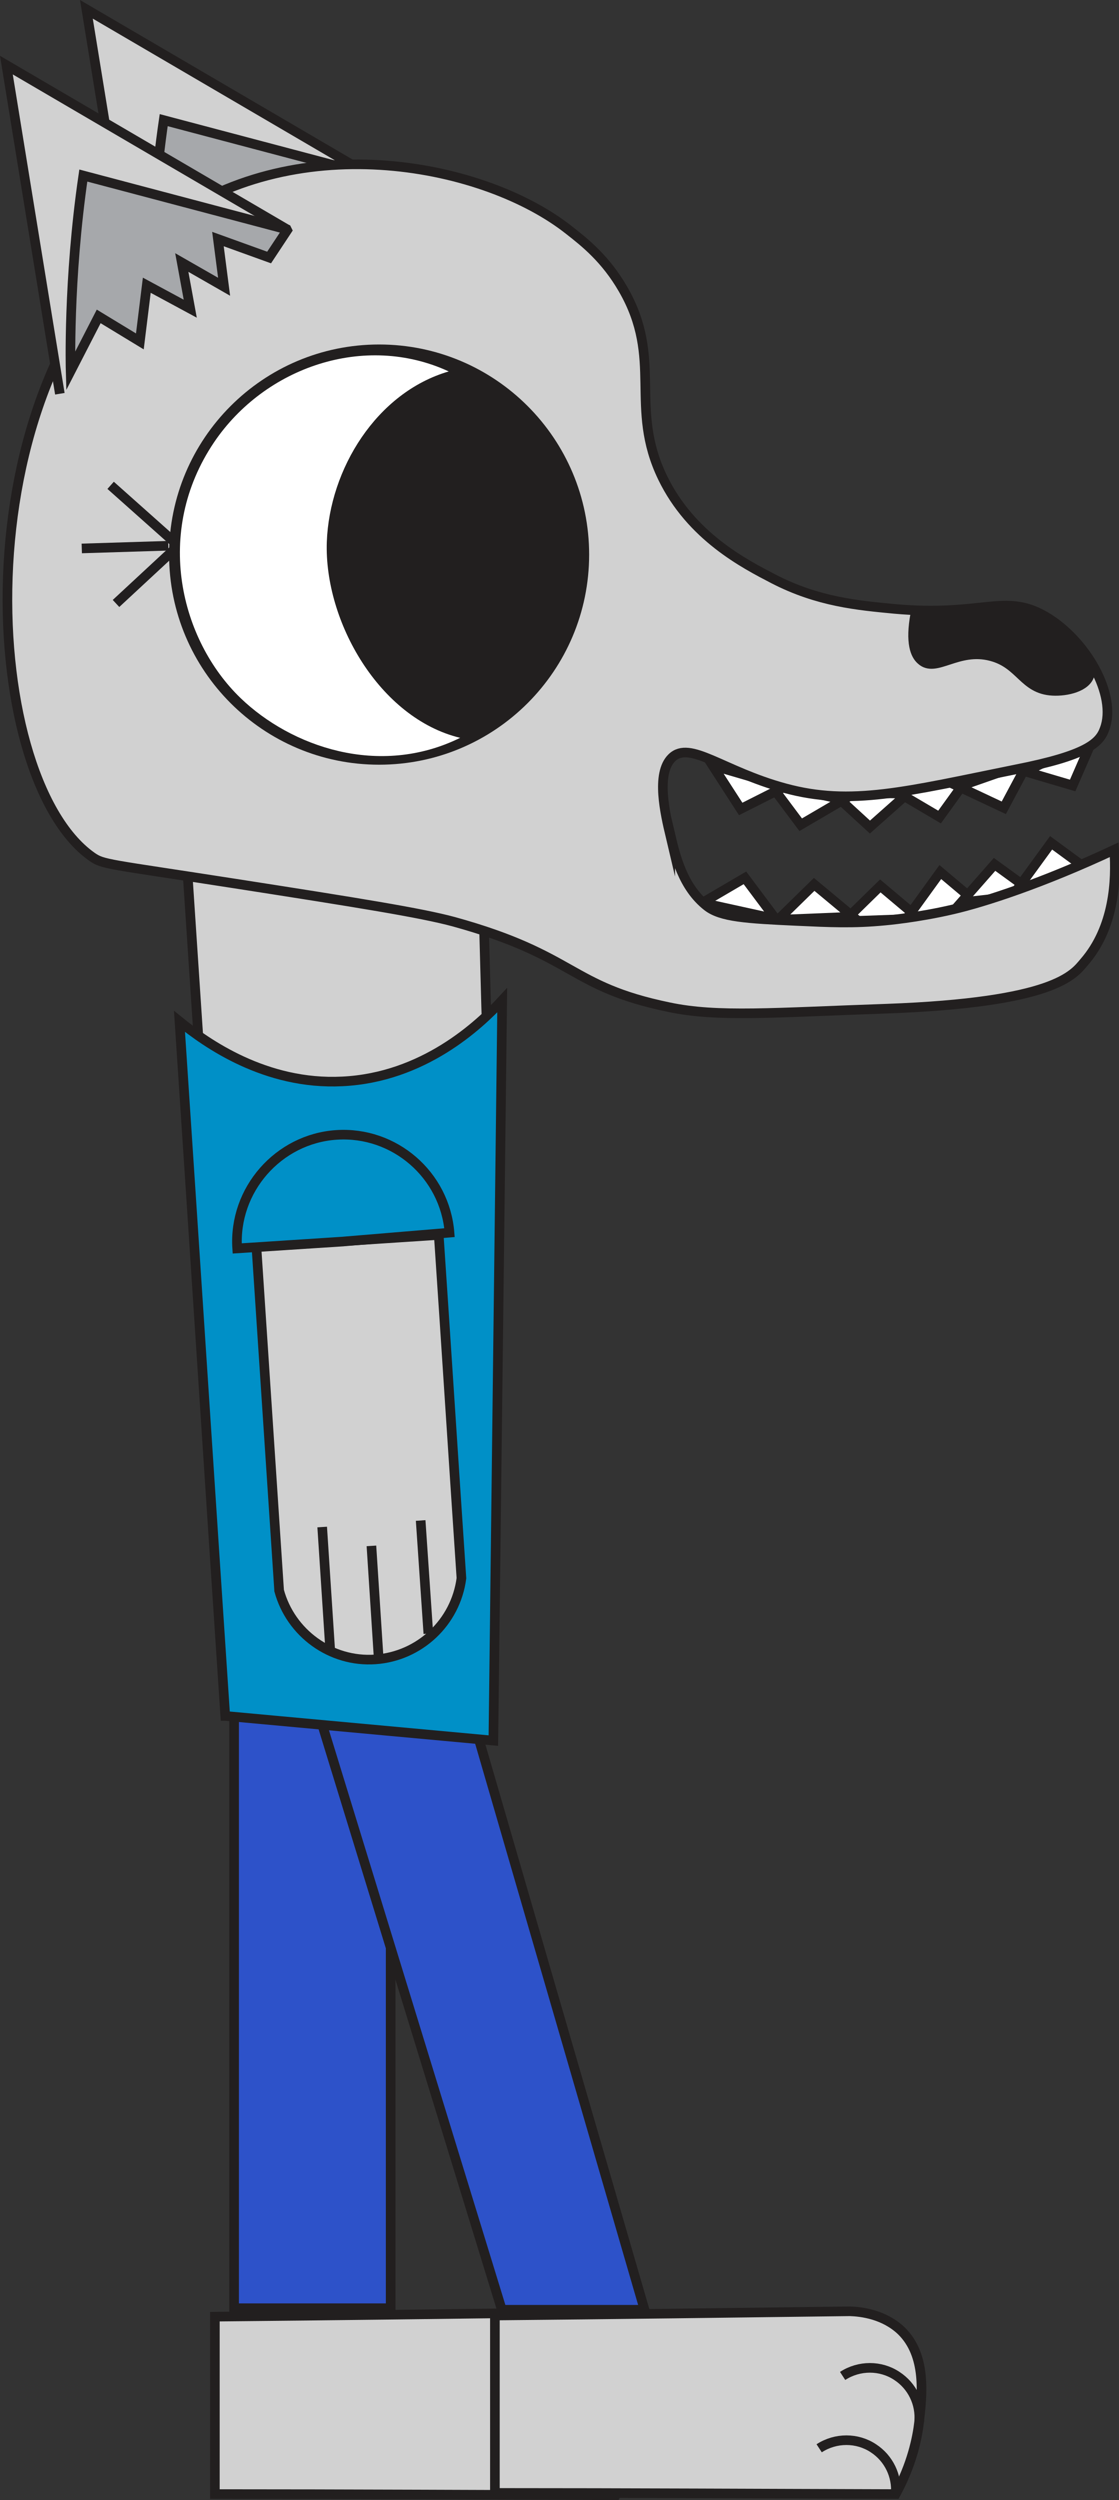 <svg version="1.1" xmlns="http://www.w3.org/2000/svg" xmlns:xlink="http://www.w3.org/1999/xlink" width="29.091" height="64.967" viewBox="0,0,29.091,64.967"><rect x="0" y="0" width="29.091" height="64.967" fill="#333333" stroke="none"/><g transform="translate(-229.047,-147.077)"><g data-paper-data="{&quot;isPaintingLayer&quot;:true}" fill-rule="nonzero" stroke-linecap="butt" stroke-linejoin="miter" stroke-miterlimit="10" stroke-dasharray="" stroke-dashoffset="0" style="mix-blend-mode: normal"><g><g stroke="#221f1f" stroke-width="0.25"><path d="M232.683,155.859c0,0 -0.29,-1.77 -1.39,-8.54l7.3,4.27" fill="#d1d1d1"/><path d="M238.603,151.619l-0.47,0.71l-1.33,-0.48l0.16,1.24l-1.1,-0.63l0.22,1.2l-1.13,-0.61l-0.18,1.46l-1.07,-0.65l-0.73,1.42c0,0 -0.07,-2.35 0.33,-5.08l5.29,1.4z" fill="#a6a8ab"/></g><path d="M241.573,169.359c0.05,1.14 0.1,3.83 0.15,4.96c-0.88,1.81 -2.72,2.84 -4.49,2.6c-1.83,-0.25 -2.82,-1.77 -2.97,-2.01l-0.35,-5.28" fill="#d1d1d1" stroke="#221f1f" stroke-width="0.25"/><g fill="#ffffff" stroke="#221f1f" stroke-width="0.25"><g><path d="M252.943,170.949l-1.95,0.07l0.94,-0.92z"/><path d="M254.503,170.589l-1.9,0.38l0.89,-1.23z"/><path d="M255.963,170.309l-1.93,0.22l0.87,-0.99z"/><path d="M251.223,170.899l-1.95,0.08l0.94,-0.92z"/><path d="M249.213,170.959l-1.91,-0.42l1.11,-0.65z"/><path d="M257.423,169.749l-1.96,0.48l0.91,-1.25z"/></g><g><path d="M250.693,167.679l1.95,0.02l-0.98,0.87z"/><path d="M252.353,167.649l1.9,-0.42l-0.78,1.08z"/><path d="M253.973,167.519l1.8,-0.63l-0.63,1.18z"/><path d="M255.713,167.129l1.76,-0.88l-0.54,1.24z"/><path d="M249.063,167.439l1.91,0.42l-1.11,0.65z"/><path d="M247.573,166.969l1.88,0.55l-1.15,0.58z"/></g></g><g stroke="#221f1f" stroke-width="0.25"><path d="M246.473,168.759c0.13,0.55 0.32,1.37 0.96,1.87c0.36,0.28 1.02,0.32 2.32,0.38c0.88,0.04 1.47,0.07 2.3,-0.01c0,0 0.83,-0.07 1.77,-0.29c0.82,-0.19 2.33,-0.68 4.19,-1.55c0.06,0.8 0,2.02 -0.78,2.92c-0.28,0.33 -0.76,1.05 -5.14,1.21c-2.93,0.1 -4.39,0.23 -5.66,-0.04c-2.61,-0.54 -2.4,-1.34 -5.59,-2.22c-0.85,-0.23 -2.47,-0.49 -5.68,-0.99c-3.34,-0.52 -3.43,-0.49 -3.73,-0.7c-2.97,-2.1 -3.47,-12.62 1.97,-16.5c3.46,-2.47 8.27,-1.5 10.44,0.22c0.41,0.32 0.95,0.75 1.4,1.53c1.06,1.83 0.14,3.06 1.03,4.9c0.74,1.53 2.13,2.24 2.88,2.63c1.16,0.6 2.2,0.69 3.14,0.78c2.3,0.21 2.86,-0.42 3.92,0.19c1.07,0.62 1.88,2.06 1.55,2.93c-0.13,0.37 -0.47,0.69 -2.3,1.05c-2.87,0.58 -4.29,0.96 -6.01,0.49c-1.62,-0.44 -2.47,-1.25 -2.94,-0.79c-0.42,0.41 -0.17,1.47 -0.04,2.02z" fill="#d1d1d1"/><path d="M255.813,163.079c0.25,0.08 0.71,0.23 1.11,0.66c0.2,0.21 0.54,0.58 0.45,0.88c-0.09,0.31 -0.59,0.43 -0.96,0.41c-0.76,-0.04 -0.83,-0.7 -1.6,-0.9c-0.87,-0.23 -1.44,0.45 -1.82,0.1c-0.15,-0.13 -0.29,-0.44 -0.15,-1.2c0.44,0.02 0.79,0.01 1.03,-0.01c0.53,-0.04 0.69,-0.09 1.11,-0.07c0.21,0.01 0.5,0.03 0.85,0.14z" fill="#221f1f"/></g><g fill="none" stroke="#211e1f" stroke-width="0.25"><path d="M231.923,159.689l1.64,1.46"/><path d="M231.173,161.329l2.25,-0.07"/><path d="M232.063,162.759l1.52,-1.41"/></g><g stroke="none" stroke-width="0"><path d="M233.443,161.489c0,-3.015 2.445,-5.46 5.46,-5.46c3.015,0 5.46,2.445 5.46,5.46c0,3.015 -2.445,5.46 -5.46,5.46c-3.015,0 -5.46,-2.445 -5.46,-5.46z" fill="#221f1f"/><path d="M241.013,166.249c-2.11,1.04 -4.4,0.23 -5.71,-1.03c-1.56,-1.5 -2.27,-4.31 -0.69,-6.65c1.32,-1.95 3.91,-2.85 6.1,-1.84c-1.88,0.55 -3.1,2.54 -3.17,4.43c-0.07,2.07 1.37,4.58 3.46,5.09z" fill="#ffffff"/></g><g stroke="#221f1f" stroke-width="0.25"><path d="M230.603,157.309c0,0 -0.29,-1.77 -1.39,-8.54l7.3,4.27" fill="#d1d1d1"/><path d="M236.513,153.059l-0.47,0.71l-1.33,-0.48l0.16,1.24l-1.1,-0.63l0.22,1.2l-1.13,-0.61l-0.18,1.46l-1.07,-0.65l-0.73,1.42c0,0 -0.07,-2.35 0.33,-5.08l5.29,1.4z" fill="#a6a8ab"/></g></g><g stroke="#221f1f" stroke-width="0.25"><g><g><path d="M234.633,211.879v-4.6c3.08,-0.03 6.15,-0.07 9.23,-0.11c0.3,0.01 0.89,0.08 1.34,0.51c0.65,0.64 0.54,1.65 0.46,2.36c-0.05,0.43 -0.19,1.11 -0.61,1.88c-3.47,-0.01 -6.95,-0.03 -10.42,-0.03z" fill="#d1d1d1"/><path d="M243.063,210.729c0.43,-0.28 0.99,-0.28 1.41,0c0.4,0.26 0.62,0.72 0.58,1.19" fill="none"/><path d="M243.673,208.849c0.43,-0.28 0.99,-0.28 1.41,0c0.4,0.26 0.62,0.72 0.58,1.19" fill="none"/></g><g><path d="M241.913,211.849v-4.6c3.08,-0.03 6.15,-0.07 9.23,-0.11c0.3,0.01 0.89,0.08 1.34,0.51c0.65,0.64 0.54,1.65 0.46,2.36c-0.05,0.43 -0.19,1.11 -0.61,1.88c-3.47,-0.01 -6.95,-0.03 -10.42,-0.03z" fill="#d1d1d1"/><path d="M250.343,210.699c0.43,-0.28 0.99,-0.28 1.41,0c0.4,0.26 0.62,0.72 0.58,1.19" fill="none"/><path d="M250.953,208.819c0.43,-0.28 0.99,-0.28 1.41,0c0.4,0.26 0.62,0.72 0.58,1.19" fill="none"/></g></g><g fill="#2d52c9"><path d="M239.203,191.029v16.03h-4.07v-16.03z"/><path d="M245.803,207.099h-3.71l-4.92,-16.02l3.95,-0.09z"/></g></g><g stroke="#221f1f" stroke-width="0.25"><path d="M234.903,191.669c-0.4,-6.01 -0.79,-12.03 -1.19,-18.05c0.69,0.56 2.23,1.66 4.23,1.56c2.11,-0.1 3.56,-1.46 4.16,-2.11l-0.23,19.24l-6.96,-0.64z" fill="#0090c7"/><g><g><path d="M236.303,188.399l-0.59,-8.92l4.74,-0.31c0.2,2.97 0.39,5.95 0.59,8.92c-0.15,1.15 -1.09,2.03 -2.24,2.11c-1.15,0.08 -2.2,-0.68 -2.5,-1.79z" fill="#d1d1d1"/><path d="M239.983,186.589l0.2,2.94" fill="none"/><path d="M238.893,190.189l-0.19,-2.94" fill="none"/><path d="M237.423,186.759l0.21,3.22" fill="none"/></g><path d="M237.983,179.339l-2.77,0.18c-0.1,-1.52 1.07,-2.85 2.58,-2.95c1.51,-0.1 2.82,1.04 2.94,2.54l-2.76,0.23z" fill="#0090c7"/></g></g></g></g></svg>